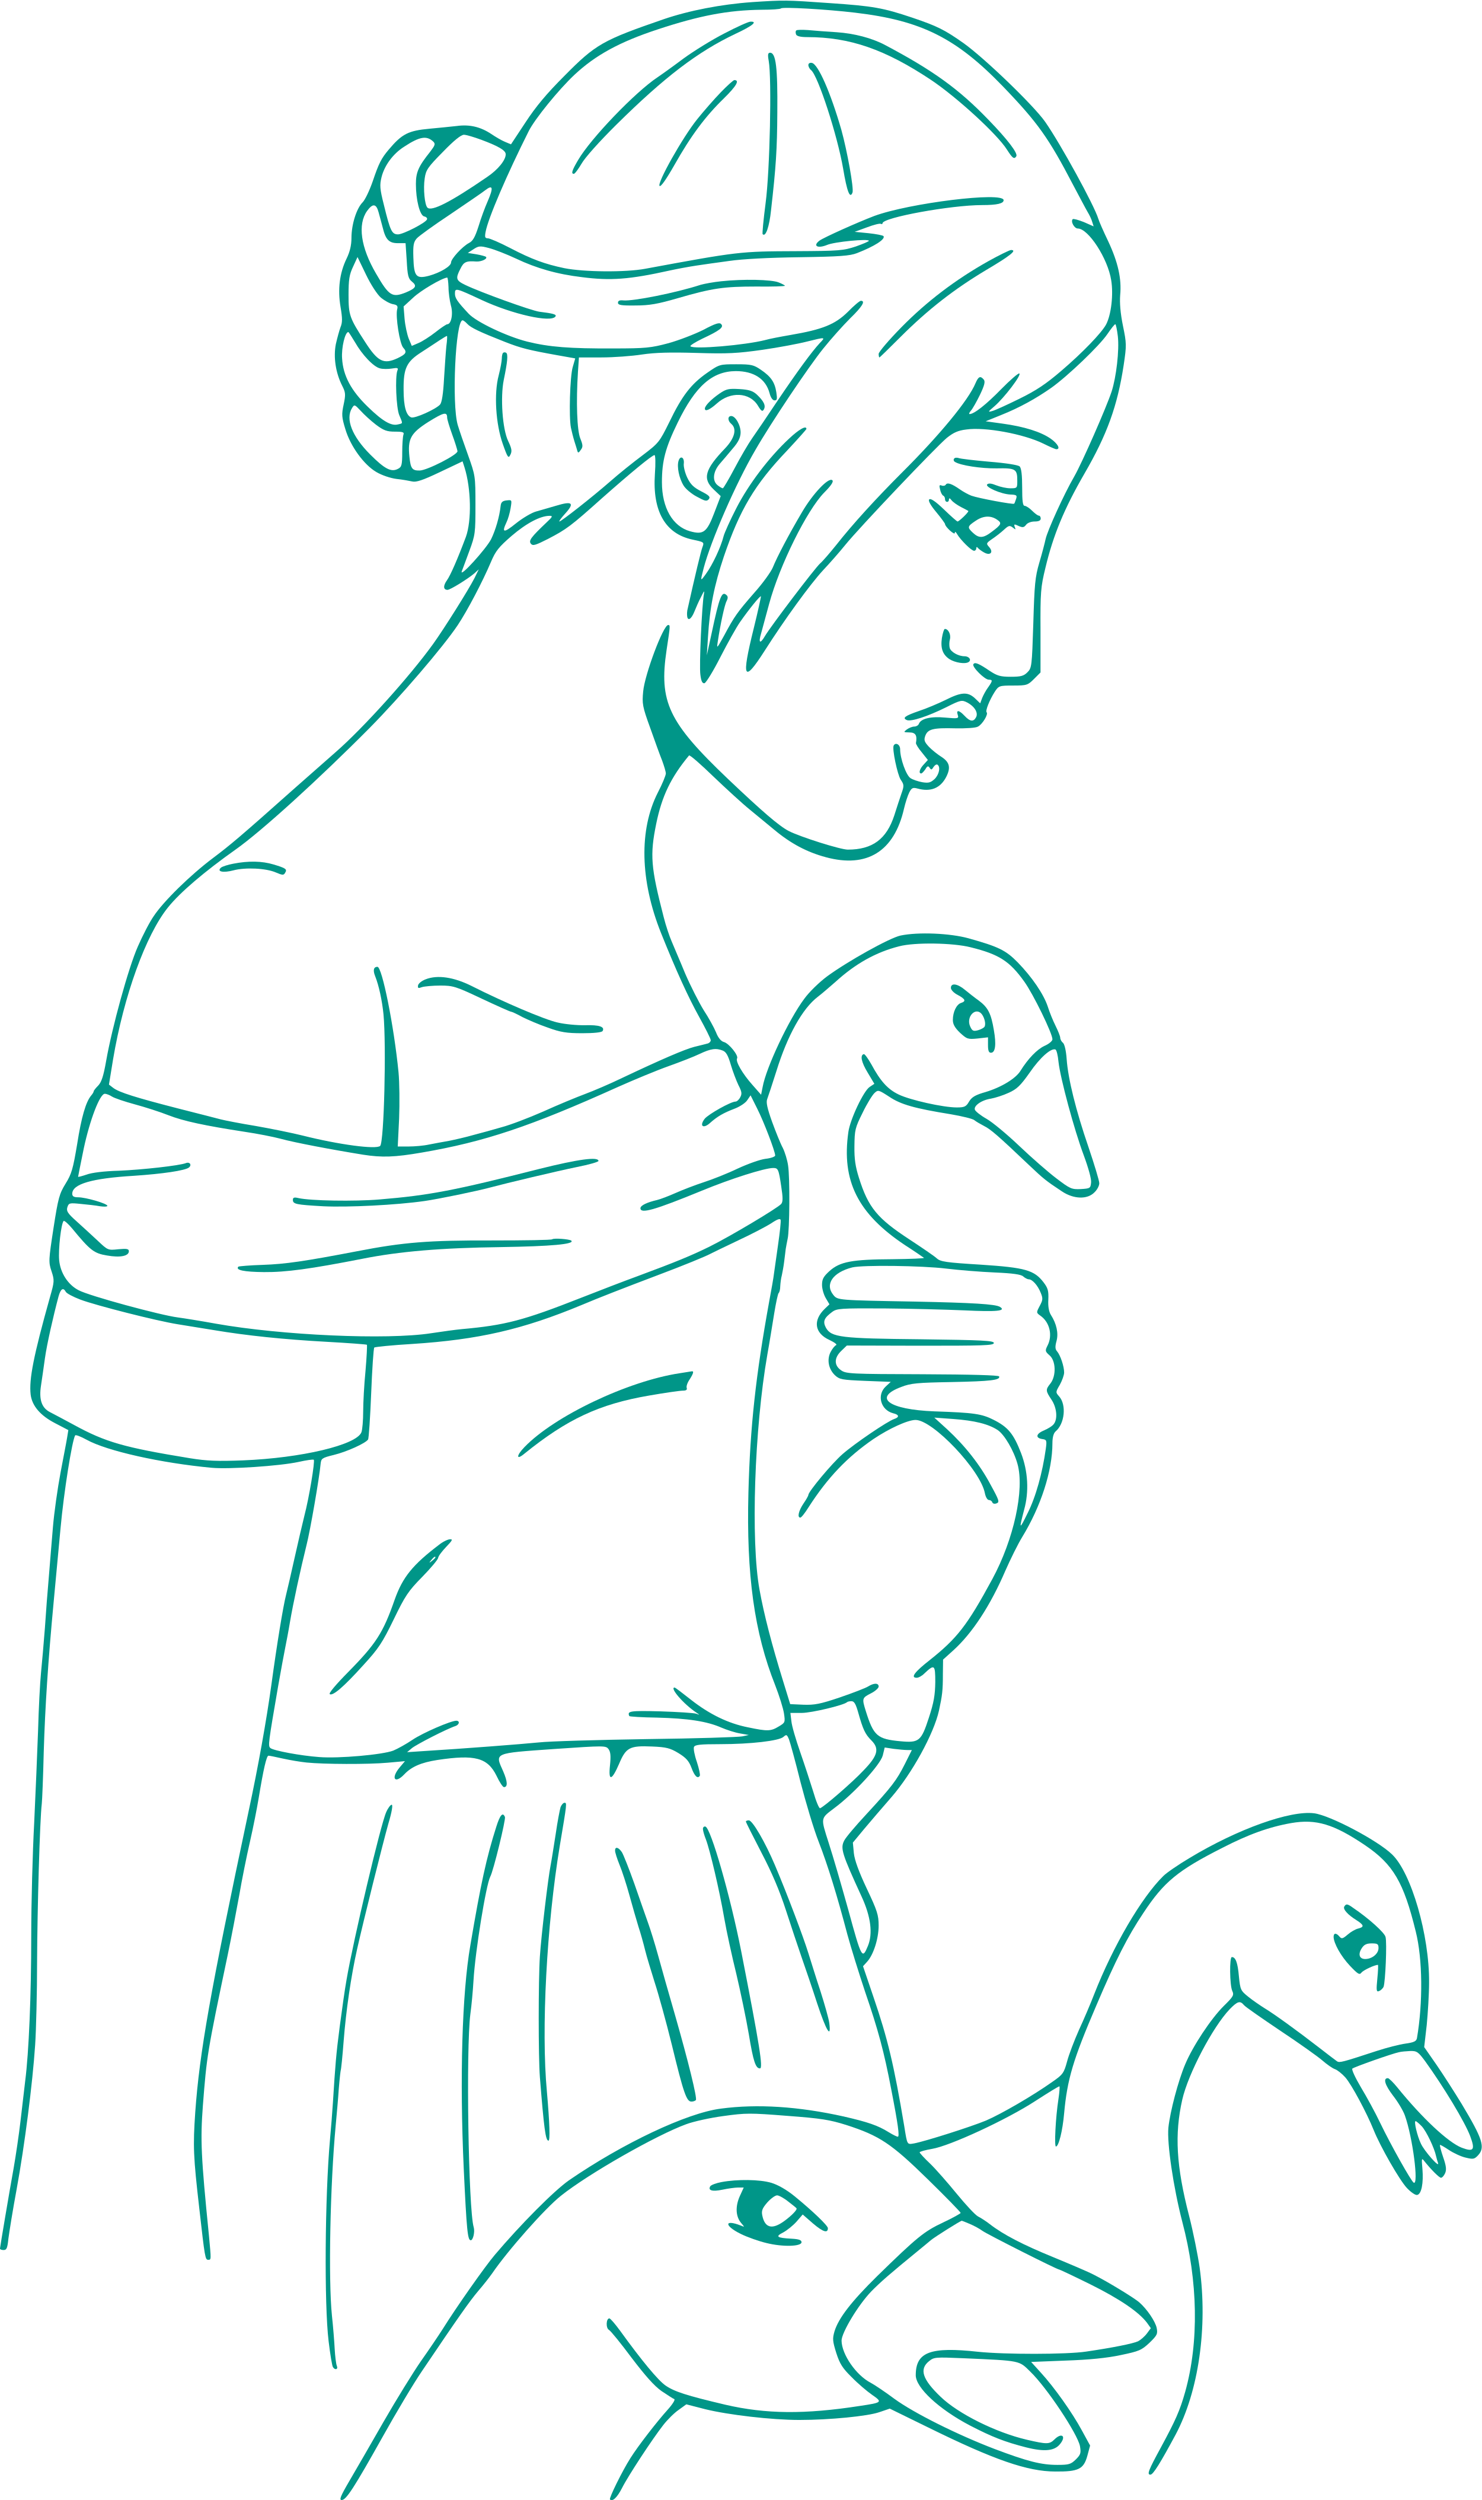 <?xml version="1.0" standalone="no"?>
<!DOCTYPE svg PUBLIC "-//W3C//DTD SVG 20010904//EN"
 "http://www.w3.org/TR/2001/REC-SVG-20010904/DTD/svg10.dtd">
<svg version="1.0" xmlns="http://www.w3.org/2000/svg"
 width="759pt" height="1280pt" viewBox="0 0 759 1280"
 preserveAspectRatio="xMidYMid meet">
<g transform="translate(0,1280) scale(0.1,-0.1)"
fill="#009688" stroke="none">
<path d="M3850 12789 c-156 -11 -321 -43 -450 -87 -313 -108 -348 -127 -510
-291 -91 -91 -146 -157 -199 -238 l-74 -112 -31 13 c-17 7 -48 25 -70 40 -54
36 -110 50 -176 41 -30 -3 -93 -10 -140 -14 -109 -10 -141 -26 -210 -108 -37
-44 -50 -69 -81 -161 -16 -46 -39 -95 -52 -108 -31 -31 -57 -113 -57 -182 0
-38 -8 -71 -25 -106 -36 -74 -46 -158 -31 -247 10 -59 10 -80 0 -104 -6 -16
-17 -56 -24 -87 -13 -67 -1 -146 32 -212 18 -35 19 -45 8 -97 -11 -51 -10 -65
9 -127 26 -87 95 -182 159 -219 27 -16 71 -31 102 -35 30 -3 67 -10 81 -13 20
-5 54 6 142 48 l116 55 10 -31 c34 -108 37 -273 7 -356 -42 -112 -79 -197 -97
-222 -20 -28 -19 -49 3 -49 14 0 104 56 137 84 l23 21 -22 -45 c-30 -59 -155
-258 -211 -336 -120 -167 -361 -434 -499 -554 -58 -51 -152 -134 -210 -185
-282 -251 -330 -291 -419 -358 -116 -87 -254 -222 -304 -298 -21 -30 -57 -100
-81 -155 -48 -108 -132 -414 -162 -584 -14 -80 -24 -110 -41 -128 -13 -13 -23
-26 -23 -29 0 -4 -6 -14 -13 -22 -27 -32 -50 -109 -72 -250 -21 -125 -28 -151
-59 -201 -32 -52 -38 -73 -62 -228 -25 -163 -26 -174 -10 -221 15 -46 15 -52
-8 -132 -84 -300 -108 -421 -99 -499 7 -58 50 -108 126 -147 l67 -35 -6 -37
c-3 -20 -19 -101 -34 -181 -15 -80 -33 -206 -39 -280 -6 -74 -16 -189 -21
-255 -6 -66 -15 -183 -20 -260 -6 -77 -15 -181 -20 -230 -5 -50 -12 -183 -15
-295 -4 -113 -13 -326 -20 -475 -8 -148 -15 -407 -15 -575 0 -307 -12 -597
-31 -745 -5 -44 -16 -136 -24 -205 -8 -69 -24 -177 -35 -240 -23 -127 -69
-401 -70 -412 0 -5 8 -8 19 -8 15 0 19 10 24 58 4 31 22 145 42 252 41 224 82
543 95 740 5 74 10 268 10 430 1 262 14 724 24 805 2 17 7 136 10 265 7 231
22 462 51 770 8 85 24 254 35 375 17 186 59 449 75 476 3 4 29 -6 58 -22 104
-58 383 -120 642 -144 89 -8 347 9 444 30 40 9 76 14 78 11 7 -7 -24 -195 -48
-286 -10 -41 -33 -138 -50 -215 -17 -77 -37 -163 -44 -191 -15 -59 -46 -247
-75 -459 -25 -181 -68 -422 -116 -645 -199 -937 -252 -1239 -274 -1544 -12
-176 -10 -226 21 -496 28 -248 30 -260 45 -260 16 0 16 -3 4 125 -41 408 -44
489 -31 664 20 257 22 271 127 771 19 91 45 228 59 305 13 77 38 201 55 275
17 74 37 176 45 225 24 146 40 216 50 216 6 0 39 -7 75 -15 36 -8 90 -17 120
-20 87 -9 317 -10 415 -1 l89 8 -27 -32 c-47 -56 -25 -87 24 -35 36 38 85 60
169 73 193 29 257 12 303 -81 15 -32 32 -58 38 -58 20 0 19 28 -4 81 -43 96
-51 92 258 114 264 18 268 18 282 -1 10 -14 12 -35 7 -83 -9 -83 9 -79 47 9
35 83 54 93 168 88 74 -3 93 -8 136 -34 39 -24 53 -40 66 -74 16 -44 32 -59
43 -42 3 5 -4 37 -15 71 -12 34 -18 68 -15 76 4 12 30 15 133 15 158 0 302 17
325 37 16 14 18 13 29 -13 6 -16 33 -114 59 -219 27 -104 68 -242 93 -305 47
-121 94 -274 147 -475 18 -66 59 -198 91 -294 67 -195 97 -307 133 -496 36
-185 44 -245 34 -245 -4 0 -25 10 -46 23 -56 35 -106 52 -232 81 -230 51 -440
65 -628 40 -174 -22 -503 -178 -778 -367 -77 -54 -248 -226 -380 -382 -51 -60
-197 -268 -267 -380 -21 -33 -71 -107 -112 -165 -40 -58 -126 -197 -191 -310
-65 -113 -143 -249 -175 -303 -45 -77 -53 -97 -39 -97 23 0 63 62 211 326 67
120 157 271 200 334 187 277 244 358 288 410 26 30 58 71 72 91 80 117 271
333 352 397 140 112 490 311 641 366 37 14 123 33 191 42 115 16 137 16 327 1
174 -13 217 -20 303 -47 170 -55 229 -94 418 -279 92 -90 167 -167 167 -171 0
-3 -41 -26 -90 -49 -98 -46 -133 -75 -338 -275 -132 -130 -197 -214 -218 -282
-11 -38 -10 -50 9 -111 18 -56 32 -78 79 -124 31 -32 78 -72 104 -90 55 -38
53 -40 -61 -57 -283 -44 -483 -42 -690 6 -199 47 -261 67 -306 98 -38 26 -122
127 -234 282 -25 34 -49 62 -54 62 -17 0 -19 -50 -2 -59 9 -5 61 -69 116 -143
70 -92 116 -144 153 -170 30 -20 59 -39 65 -41 7 -2 -8 -26 -33 -54 -56 -62
-152 -186 -191 -248 -42 -66 -111 -206 -105 -212 13 -13 37 10 62 59 30 60
154 249 211 322 21 27 56 62 78 77 l40 29 97 -25 c118 -29 340 -55 482 -55
154 0 350 19 410 40 l53 18 194 -95 c339 -167 511 -227 654 -227 119 -1 145
12 164 81 l14 52 -42 77 c-49 91 -142 222 -211 297 l-49 54 177 7 c119 4 211
13 281 28 96 20 107 25 148 63 39 38 43 45 37 76 -7 34 -50 97 -89 131 -26 23
-166 108 -232 141 -28 15 -123 55 -210 91 -154 63 -253 114 -323 168 -19 15
-47 33 -61 40 -15 8 -63 60 -109 116 -45 55 -106 125 -136 154 -30 28 -54 55
-54 58 0 4 29 12 64 18 91 15 383 150 530 246 65 42 120 76 122 74 2 -3 0 -31
-5 -64 -15 -97 -22 -244 -13 -244 14 0 34 79 42 170 16 175 46 275 164 550
101 237 161 355 242 476 105 159 175 217 404 333 134 69 239 107 353 127 127
22 218 -5 379 -114 143 -97 197 -188 259 -442 35 -140 37 -364 6 -545 -3 -16
-15 -22 -58 -28 -30 -4 -97 -21 -149 -38 -174 -57 -189 -61 -202 -53 -7 5 -51
38 -97 74 -110 85 -226 169 -276 199 -22 14 -59 39 -81 57 -40 32 -42 36 -49
106 -6 70 -17 98 -36 98 -13 0 -11 -145 2 -173 10 -22 6 -29 -44 -78 -66 -66
-158 -205 -197 -298 -36 -85 -77 -241 -86 -324 -8 -81 26 -308 71 -482 81
-305 86 -617 15 -871 -27 -96 -50 -147 -123 -282 -66 -121 -74 -142 -55 -142
14 0 51 60 129 205 118 222 165 550 123 855 -9 63 -33 183 -54 265 -66 255
-75 418 -35 595 30 132 156 372 243 463 40 41 53 45 73 21 7 -9 91 -67 186
-131 95 -63 192 -132 215 -152 24 -21 53 -41 65 -45 12 -4 36 -23 53 -42 32
-36 110 -182 145 -269 34 -85 133 -258 171 -298 20 -21 43 -37 52 -35 22 4 33
60 27 133 -5 54 -4 58 9 41 35 -44 77 -86 86 -86 6 0 15 10 21 23 8 18 6 37
-10 83 -11 32 -18 60 -16 62 1 2 22 -10 46 -26 24 -16 63 -34 86 -39 37 -9 44
-8 62 11 39 41 25 84 -83 264 -36 59 -93 148 -128 199 l-64 92 13 113 c6 62
12 160 12 218 2 241 -91 562 -190 656 -75 72 -316 199 -398 210 -123 16 -392
-80 -639 -229 -57 -34 -117 -75 -134 -92 -112 -110 -257 -358 -354 -605 -18
-47 -53 -129 -78 -183 -24 -54 -52 -127 -61 -162 -16 -59 -22 -67 -74 -103
-101 -72 -266 -167 -341 -199 -77 -32 -310 -106 -368 -117 -37 -6 -35 -11 -51
89 -53 316 -85 448 -157 659 l-54 159 20 22 c33 35 60 119 60 186 0 54 -7 76
-61 190 -41 87 -62 145 -66 181 l-5 54 58 70 c33 39 95 112 139 162 106 122
218 326 244 444 17 79 20 102 20 187 l1 74 51 46 c98 88 191 230 268 409 26
59 64 136 86 172 96 157 155 339 155 481 0 30 6 51 16 60 47 39 57 137 18 180
-18 20 -18 22 4 59 12 22 22 50 22 63 0 31 -19 88 -36 108 -10 11 -11 24 -3
53 11 40 0 89 -29 134 -10 16 -15 43 -13 78 2 45 -2 59 -24 88 -48 63 -93 76
-322 91 -179 11 -207 15 -226 33 -12 11 -75 54 -139 96 -165 108 -211 163
-259 316 -18 57 -24 96 -23 162 1 82 3 93 42 171 22 46 50 91 61 101 18 17 21
16 75 -19 59 -40 130 -60 316 -90 58 -10 112 -23 120 -30 8 -7 31 -20 50 -30
34 -17 71 -49 230 -200 75 -71 86 -80 169 -135 60 -40 130 -42 166 -5 14 13
25 34 25 47 0 13 -25 95 -55 184 -65 189 -105 351 -112 451 -3 44 -11 77 -19
84 -8 6 -14 18 -14 26 0 7 -11 35 -24 61 -13 26 -31 70 -40 99 -21 63 -80 150
-154 226 -61 62 -98 80 -252 123 -94 26 -258 33 -348 14 -56 -12 -271 -132
-376 -209 -39 -29 -92 -80 -117 -115 -78 -104 -195 -351 -213 -451 l-8 -40
-44 50 c-51 57 -88 121 -79 136 9 14 -42 78 -68 84 -14 4 -29 21 -40 50 -10
24 -38 75 -63 113 -24 39 -67 123 -95 188 -27 66 -59 139 -69 164 -11 25 -30
81 -41 125 -66 256 -71 316 -38 478 29 141 75 237 168 349 4 4 60 -45 126
-109 66 -63 149 -139 185 -168 36 -30 92 -76 125 -103 85 -71 168 -115 265
-141 211 -57 350 30 400 249 7 30 19 67 27 83 12 23 18 26 41 20 68 -19 118 1
148 59 24 47 18 75 -23 102 -21 13 -51 37 -66 53 -23 25 -26 34 -18 56 13 34
39 41 153 38 56 -1 106 2 117 9 23 12 54 64 44 73 -7 8 14 61 41 104 21 32 23
33 95 33 70 0 75 2 107 34 l33 33 0 214 c-1 197 1 223 25 321 40 168 96 303
200 483 116 200 169 346 201 556 15 101 15 110 -4 202 -13 64 -17 116 -14 156
8 84 -11 168 -61 275 -24 50 -47 102 -51 116 -20 67 -193 383 -272 496 -58 83
-309 325 -418 403 -98 69 -134 87 -264 131 -149 50 -200 59 -421 74 -226 16
-233 16 -400 5z m530 -54 c339 -40 517 -129 758 -379 177 -184 233 -263 357
-501 32 -60 65 -123 75 -140 10 -16 21 -40 24 -52 l7 -22 -50 22 c-28 11 -53
18 -57 15 -12 -12 8 -48 26 -48 54 0 154 -154 171 -265 12 -73 0 -176 -26
-226 -23 -43 -120 -144 -230 -238 -77 -66 -127 -100 -215 -143 -63 -31 -126
-60 -140 -63 -22 -6 -20 -3 13 25 49 42 142 163 127 168 -5 2 -47 -34 -93 -81
-75 -77 -138 -127 -161 -127 -5 0 -2 8 7 18 8 9 29 46 46 81 23 48 28 68 19
78 -17 20 -27 16 -42 -19 -36 -87 -185 -267 -377 -458 -132 -132 -251 -262
-336 -370 -33 -41 -70 -84 -83 -95 -26 -23 -251 -319 -282 -371 -25 -43 -35
-37 -20 13 6 21 24 89 41 151 54 199 194 480 282 570 35 35 49 56 42 63 -18
18 -100 -68 -156 -164 -68 -115 -128 -230 -149 -282 -9 -22 -51 -81 -95 -130
-87 -100 -101 -119 -155 -220 -37 -67 -38 -68 -32 -30 13 87 35 189 45 207 7
14 8 23 1 30 -25 25 -37 -4 -78 -197 l-24 -110 6 95 c9 149 32 264 81 410 82
241 158 369 324 543 54 58 99 108 99 111 0 19 -37 -1 -89 -50 -102 -95 -207
-233 -270 -356 -32 -62 -61 -127 -65 -143 -14 -56 -56 -146 -91 -194 -29 -40
-29 -39 -11 31 37 140 164 432 264 603 81 141 273 427 348 520 40 50 102 119
138 155 62 60 80 90 55 90 -6 0 -36 -25 -67 -57 -65 -64 -129 -90 -293 -118
-52 -9 -110 -20 -130 -26 -102 -26 -366 -49 -383 -32 -3 4 24 21 61 39 90 42
112 59 96 75 -9 9 -29 3 -91 -30 -44 -22 -124 -53 -178 -68 -90 -24 -116 -27
-284 -27 -222 -1 -327 7 -440 35 -103 26 -260 100 -300 143 -59 63 -70 80 -70
103 0 30 4 29 137 -33 157 -73 357 -118 378 -84 6 10 -10 15 -83 24 -42 6
-300 99 -379 137 -48 23 -51 33 -25 83 17 35 29 41 82 37 27 -1 58 14 49 24
-4 3 -26 9 -49 13 l-44 7 29 19 c26 17 34 18 79 6 28 -7 92 -32 141 -55 101
-48 208 -79 335 -94 147 -19 243 -12 450 34 41 9 102 20 135 25 33 5 110 16
170 24 68 10 205 17 360 19 206 3 258 7 294 21 90 35 146 71 136 87 -3 4 -38
11 -77 15 l-71 7 63 23 c34 13 66 21 71 18 5 -3 9 -1 9 3 0 29 350 93 510 93
77 0 110 8 110 25 0 45 -485 -15 -663 -81 -89 -34 -258 -110 -280 -126 -36
-27 -10 -42 39 -22 37 16 214 33 214 21 0 -3 -30 -16 -67 -29 -64 -21 -84 -23
-308 -24 -285 -1 -294 -2 -770 -90 -101 -19 -315 -17 -415 3 -100 21 -166 45
-279 104 -52 27 -103 49 -113 49 -14 0 -16 6 -11 33 13 70 110 295 221 516 31
62 154 213 234 288 108 101 231 168 425 232 215 71 361 99 533 101 52 0 97 3
100 7 8 8 228 -4 380 -22z m-1914 -651 c88 -33 124 -54 124 -74 0 -30 -40 -79
-95 -116 -189 -130 -285 -178 -306 -157 -14 14 -22 97 -14 149 6 44 16 58 93
136 56 58 93 88 108 88 12 0 52 -12 90 -26z m-247 -9 c12 -12 9 -19 -16 -52
-60 -75 -73 -105 -73 -165 0 -82 20 -160 42 -166 11 -2 17 -9 15 -15 -5 -17
-120 -76 -148 -77 -32 0 -40 16 -73 151 -21 83 -22 101 -12 142 15 60 59 120
116 156 79 52 115 58 149 26z m278 -307 c-13 -29 -34 -86 -46 -126 -18 -56
-29 -76 -49 -86 -34 -18 -92 -81 -92 -100 0 -19 -55 -52 -113 -68 -66 -17 -77
-4 -80 94 -2 63 1 79 18 98 11 12 87 67 170 122 82 56 164 111 180 124 40 31
43 13 12 -58z m-558 -55 c6 -21 15 -56 21 -78 15 -62 32 -80 78 -80 l39 0 6
-89 c4 -77 8 -93 27 -108 27 -22 20 -34 -33 -56 -69 -27 -85 -17 -151 97 -79
135 -95 252 -46 321 29 40 47 38 59 -7z m12 -437 c18 -15 45 -30 60 -33 23 -4
28 -9 23 -27 -9 -37 13 -176 31 -196 21 -23 15 -33 -29 -54 -71 -33 -101 -18
-166 83 -80 123 -85 137 -85 241 0 78 4 104 23 144 l23 50 44 -91 c25 -52 58
-102 76 -117z m346 54 c0 -28 6 -69 12 -93 13 -43 2 -97 -18 -97 -5 0 -32 -18
-61 -41 -28 -22 -67 -47 -86 -55 l-35 -15 -16 38 c-8 21 -18 66 -21 101 l-5
63 49 45 c39 37 145 99 174 103 3 1 6 -22 7 -49z m96 -188 c18 -20 65 -42 192
-92 84 -33 121 -42 271 -69 l90 -16 -13 -45 c-14 -49 -20 -255 -9 -310 4 -19
12 -51 18 -70 6 -19 13 -41 15 -49 3 -11 7 -10 17 5 12 16 12 24 -2 59 -17 41
-22 187 -12 342 l5 73 115 0 c63 0 157 7 208 15 68 10 145 12 280 8 160 -5
209 -2 337 16 83 12 184 31 227 42 97 24 97 24 66 -8 -40 -43 -115 -145 -218
-298 -51 -77 -109 -162 -128 -189 -19 -27 -59 -95 -89 -152 -30 -57 -58 -104
-61 -104 -4 0 -16 7 -26 15 -29 22 -25 69 10 110 16 18 46 54 67 79 28 32 39
55 40 80 1 38 -26 86 -48 86 -19 0 -19 -24 0 -40 30 -25 18 -73 -31 -125 -105
-109 -117 -156 -59 -211 l36 -34 -33 -86 c-38 -100 -56 -113 -124 -94 -89 25
-144 120 -144 251 0 110 18 177 81 306 91 187 177 262 297 263 92 0 153 -39
173 -112 6 -24 16 -38 26 -38 13 0 14 7 9 41 -8 52 -27 80 -78 115 -38 26 -49
29 -127 29 -86 0 -86 0 -151 -45 -81 -57 -127 -116 -192 -251 -51 -103 -54
-107 -137 -170 -47 -35 -122 -95 -166 -134 -94 -82 -251 -205 -260 -205 -4 0
9 18 30 41 49 54 36 65 -46 40 -35 -10 -82 -24 -104 -30 -22 -6 -68 -33 -103
-61 -62 -50 -74 -49 -48 6 8 16 17 48 21 72 7 43 7 43 -20 40 -21 -2 -29 -9
-31 -28 -6 -56 -26 -124 -49 -171 -26 -50 -163 -201 -150 -164 4 11 22 58 39
105 30 81 31 92 31 235 0 149 -1 151 -38 255 -21 58 -45 128 -53 155 -31 109
-11 535 25 535 4 0 15 -8 24 -18z m3332 -64 c8 -71 -8 -209 -32 -283 -27 -82
-151 -364 -191 -434 -53 -91 -138 -279 -147 -321 -4 -19 -18 -73 -32 -120 -22
-75 -25 -111 -31 -312 -7 -219 -8 -228 -30 -250 -19 -19 -33 -23 -86 -23 -53
0 -69 5 -107 30 -56 38 -77 47 -84 34 -8 -13 58 -79 79 -79 21 0 20 -6 -4 -40
-11 -15 -24 -39 -30 -54 l-10 -27 -27 26 c-37 34 -70 32 -151 -9 -37 -18 -98
-44 -135 -56 -72 -25 -88 -36 -62 -47 23 -8 106 19 201 66 73 37 80 38 106 25
39 -20 59 -53 47 -76 -13 -25 -31 -23 -59 7 -28 30 -44 32 -35 5 6 -19 3 -20
-64 -14 -74 7 -125 -5 -135 -32 -3 -8 -14 -14 -24 -14 -10 0 -27 -7 -38 -15
-18 -14 -17 -14 14 -15 31 0 40 -15 33 -54 -1 -5 12 -27 30 -48 l31 -39 -21
-23 c-21 -22 -28 -46 -13 -46 4 0 13 10 21 21 10 18 15 19 22 8 8 -12 11 -11
20 4 6 9 14 15 20 12 17 -11 9 -51 -15 -74 -20 -18 -30 -21 -62 -16 -22 4 -49
13 -61 21 -22 14 -53 100 -53 148 0 24 -23 37 -33 19 -9 -16 19 -149 36 -175
17 -25 18 -31 4 -70 -8 -24 -25 -74 -37 -113 -40 -122 -112 -175 -238 -175
-38 0 -243 65 -302 95 -50 26 -135 99 -314 269 -303 289 -352 392 -312 659 19
125 19 127 8 127 -25 0 -120 -253 -128 -340 -6 -63 -4 -77 36 -187 23 -65 50
-140 61 -167 10 -27 19 -57 19 -66 0 -10 -18 -54 -41 -98 -97 -191 -91 -450
16 -718 79 -197 140 -330 196 -431 32 -58 59 -111 59 -119 0 -7 -8 -15 -17
-17 -10 -3 -40 -10 -68 -17 -49 -13 -164 -62 -375 -162 -58 -28 -140 -63 -183
-79 -43 -16 -140 -56 -215 -90 -75 -33 -170 -69 -212 -80 -41 -12 -106 -30
-145 -40 -38 -11 -95 -24 -125 -30 -30 -5 -77 -14 -103 -19 -27 -6 -74 -10
-104 -10 l-56 0 7 143 c3 78 2 185 -3 237 -23 235 -84 540 -108 540 -19 0 -24
-17 -12 -47 20 -50 36 -127 43 -196 15 -160 3 -654 -17 -674 -20 -19 -210 6
-397 53 -52 13 -160 35 -240 49 -80 13 -161 29 -180 34 -19 5 -116 30 -215 55
-218 56 -305 83 -335 106 l-22 17 21 129 c55 326 168 638 282 779 63 78 187
183 345 295 131 92 428 362 688 624 156 158 375 413 450 525 50 75 128 224
170 323 24 57 40 77 107 135 75 64 146 102 194 102 17 0 15 -5 -15 -33 -80
-76 -94 -94 -81 -110 10 -12 23 -8 88 25 94 49 115 64 278 210 146 129 255
219 267 219 5 0 6 -44 2 -97 -13 -192 54 -307 194 -336 57 -12 59 -13 50 -37
-8 -20 -38 -146 -78 -325 -1 -5 -2 -18 -1 -27 2 -30 21 -20 37 20 8 20 23 55
35 77 15 31 18 34 14 13 -10 -54 -25 -368 -18 -413 4 -33 10 -45 21 -43 8 2
45 62 81 133 37 72 82 153 101 180 46 66 103 136 107 132 1 -2 -15 -76 -37
-165 -64 -258 -52 -283 56 -114 104 163 232 339 299 412 34 36 85 94 114 130
72 89 466 503 520 548 34 27 57 38 100 43 96 14 294 -23 394 -72 32 -16 62
-29 67 -29 23 0 7 29 -29 54 -50 35 -136 62 -246 77 l-87 12 79 32 c95 38 178
84 258 140 85 61 245 214 286 274 19 28 37 51 41 51 3 0 9 -28 13 -62z m-3907
-30 c37 -65 95 -126 128 -134 14 -4 41 -4 60 -1 31 5 35 4 29 -11 -12 -32 -6
-191 10 -228 19 -45 19 -41 -7 -47 -34 -9 -78 16 -154 90 -86 83 -127 160
-132 248 -4 54 15 135 32 135 2 0 17 -24 34 -52z m468 -20 c-3 -29 -8 -105
-12 -168 -4 -76 -11 -120 -20 -131 -21 -24 -130 -73 -148 -66 -26 10 -39 56
-39 142 -1 109 15 143 90 191 32 21 74 48 93 61 19 12 36 23 39 23 2 0 1 -24
-3 -52z m-361 -402 c40 -30 56 -36 98 -36 41 0 48 -3 43 -16 -3 -9 -6 -49 -6
-89 0 -65 -3 -76 -21 -85 -35 -19 -68 -2 -143 73 -93 93 -128 182 -93 238 12
19 13 19 44 -14 17 -19 52 -51 78 -71z m365 36 c0 -9 12 -48 26 -87 14 -38 26
-77 27 -85 2 -18 -155 -98 -193 -99 -39 -1 -47 10 -53 69 -10 93 6 122 97 180
79 49 96 53 96 22z m2681 -2712 c146 -36 200 -71 275 -176 46 -64 144 -265
144 -295 0 -9 -18 -24 -41 -34 -38 -18 -83 -64 -123 -128 -24 -39 -98 -84
-178 -108 -53 -15 -71 -26 -85 -49 -15 -26 -23 -30 -63 -30 -70 0 -239 38
-297 66 -57 27 -94 69 -140 154 -17 30 -34 54 -39 53 -20 -5 -13 -41 20 -95
l34 -57 -24 -16 c-31 -20 -100 -166 -109 -230 -36 -251 48 -419 290 -580 50
-32 93 -62 97 -65 4 -3 -68 -6 -161 -7 -209 -1 -269 -13 -322 -60 -32 -29 -39
-42 -39 -72 0 -20 9 -50 19 -67 l19 -32 -23 -22 c-63 -60 -54 -126 24 -161 25
-12 40 -23 33 -26 -7 -3 -19 -18 -28 -35 -20 -39 -11 -87 22 -119 24 -22 35
-24 156 -29 l130 -5 -26 -24 c-47 -44 -25 -121 39 -137 30 -7 32 -20 5 -29
-34 -11 -202 -125 -265 -180 -54 -47 -175 -192 -175 -209 0 -4 -11 -24 -25
-44 -25 -37 -33 -72 -16 -72 5 0 24 24 42 53 97 151 198 257 332 349 80 54
176 98 216 98 89 0 333 -258 355 -375 4 -20 13 -35 21 -35 7 0 15 -5 17 -12 3
-7 12 -9 22 -5 16 6 13 16 -30 94 -55 104 -132 201 -223 285 l-66 60 95 -7
c112 -8 183 -26 230 -57 35 -24 82 -105 101 -173 37 -132 -19 -387 -129 -590
-129 -238 -180 -303 -321 -415 -78 -61 -99 -90 -66 -90 9 0 26 9 38 21 53 50
57 47 57 -43 -1 -66 -7 -104 -33 -183 -39 -120 -50 -129 -146 -120 -118 11
-137 27 -177 155 -20 64 -19 67 26 90 22 11 40 27 40 35 0 19 -24 19 -53 1
-12 -8 -77 -33 -144 -56 -103 -35 -132 -40 -189 -38 l-67 3 -37 120 c-57 184
-97 338 -120 465 -46 251 -26 828 40 1205 11 61 26 155 35 210 9 55 19 102 23
105 4 3 8 19 8 35 1 17 4 41 8 55 3 14 9 45 12 70 3 25 7 54 8 65 2 11 6 35
10 53 10 43 12 315 2 376 -4 27 -16 67 -27 89 -12 22 -36 82 -55 134 -25 70
-31 99 -25 115 5 13 26 77 47 143 57 184 134 322 213 382 20 15 60 50 90 76
102 93 207 152 326 182 79 21 276 18 366 -5z m-1269 -529 c17 -7 27 -25 41
-73 10 -34 28 -81 39 -104 17 -33 19 -44 9 -62 -6 -12 -17 -22 -24 -22 -24 0
-138 -64 -158 -88 -29 -38 -7 -53 28 -21 37 33 68 51 126 73 26 10 55 29 64
43 l17 25 34 -68 c34 -67 92 -219 92 -240 0 -6 -22 -14 -49 -17 -27 -3 -91
-26 -143 -50 -52 -25 -130 -56 -174 -70 -43 -14 -108 -39 -144 -55 -36 -16
-78 -32 -95 -36 -52 -12 -85 -28 -85 -42 0 -30 71 -10 315 90 148 61 321 116
365 116 25 0 28 -6 41 -94 9 -58 9 -79 0 -90 -18 -21 -261 -166 -366 -218 -95
-47 -176 -80 -370 -152 -66 -24 -196 -74 -290 -111 -295 -116 -387 -140 -610
-160 -33 -3 -104 -13 -157 -21 -225 -35 -766 -11 -1103 49 -77 14 -165 28
-195 32 -87 11 -453 110 -507 139 -55 28 -94 89 -100 154 -5 56 10 188 23 201
3 3 23 -14 43 -38 93 -113 112 -128 179 -139 68 -12 112 -3 112 22 0 12 -11
14 -54 10 -54 -6 -54 -5 -107 45 -30 28 -78 72 -108 99 -45 40 -52 52 -46 71
7 22 11 23 69 17 33 -3 78 -8 99 -12 20 -3 37 -2 37 2 0 12 -111 44 -150 44
-22 0 -30 5 -30 18 0 50 100 79 315 92 150 10 262 27 282 42 17 13 5 31 -15
23 -33 -13 -224 -34 -342 -39 -77 -2 -141 -10 -167 -20 -24 -8 -43 -13 -43
-11 0 2 13 67 29 145 31 145 82 280 108 280 7 0 24 -6 36 -14 12 -8 65 -26
117 -40 52 -14 130 -39 173 -56 77 -30 184 -53 392 -85 61 -9 144 -25 185 -36
69 -19 259 -55 420 -81 96 -15 161 -13 300 11 321 55 555 133 1005 336 83 37
199 85 258 106 59 21 131 49 160 63 57 27 84 31 119 17z m1719 -57 c9 -84 81
-350 129 -478 24 -65 40 -122 38 -140 -3 -30 -5 -31 -53 -34 -47 -2 -54 1
-125 55 -41 31 -127 106 -190 166 -63 60 -139 123 -168 139 -30 17 -56 38 -59
46 -8 20 34 50 82 57 22 4 63 17 91 30 42 19 60 36 108 104 53 77 108 125 131
118 6 -2 13 -30 16 -63z m-1436 -936 c-9 -62 -18 -129 -21 -148 -2 -19 -13
-82 -24 -140 -70 -386 -98 -643 -107 -981 -11 -423 30 -718 137 -987 21 -54
41 -118 45 -144 7 -46 6 -48 -26 -67 -41 -25 -57 -26 -157 -5 -103 20 -200 68
-294 142 -43 34 -80 62 -83 62 -27 0 46 -85 111 -128 19 -13 19 -13 -1 -6 -11
4 -93 9 -182 12 -156 4 -172 2 -160 -24 1 -3 65 -7 142 -8 159 -4 256 -19 329
-51 28 -12 71 -26 96 -30 l45 -8 -33 -7 c-18 -4 -238 -11 -490 -14 -251 -4
-500 -11 -552 -17 -90 -9 -389 -32 -585 -44 l-90 -6 25 21 c22 18 177 98 223
113 20 7 23 27 4 27 -28 0 -172 -62 -225 -98 -31 -21 -76 -46 -98 -55 -55 -21
-279 -41 -379 -33 -97 7 -234 33 -250 46 -13 11 -11 24 40 320 14 80 30 165
35 190 5 25 17 86 25 135 16 95 54 270 85 395 18 69 66 346 72 415 3 28 7 31
68 46 66 16 163 60 175 79 4 6 11 113 16 237 5 125 12 230 16 234 5 3 91 12
193 18 341 22 567 74 870 200 80 34 211 85 388 152 128 48 250 98 271 110 9 5
72 35 141 68 69 32 145 72 170 88 31 21 46 26 48 17 2 -7 -4 -64 -13 -126z
m860 -123 c66 -8 178 -17 250 -20 93 -4 134 -10 145 -20 9 -8 22 -15 29 -15
18 0 46 -31 61 -69 12 -29 11 -37 -5 -67 -18 -34 -18 -35 3 -50 48 -33 64
-101 37 -153 -13 -26 -13 -30 10 -50 33 -28 35 -105 5 -144 -26 -32 -25 -38 5
-83 27 -40 33 -98 12 -125 -7 -10 -30 -24 -51 -33 -41 -17 -44 -39 -7 -44 21
-3 23 -7 17 -50 -17 -122 -51 -246 -93 -329 -43 -88 -45 -86 -18 17 26 93 20
198 -16 291 -38 98 -66 132 -139 169 -63 32 -102 37 -305 44 -234 9 -317 70
-169 125 48 19 83 22 257 25 202 4 251 10 244 29 -2 6 -142 10 -392 11 -363 1
-392 2 -417 20 -37 25 -37 64 1 100 l28 27 377 -1 c322 0 376 1 376 14 0 12
-56 15 -372 19 -413 4 -460 10 -488 59 -17 32 -10 50 32 81 24 18 43 19 265
18 131 -1 317 -6 413 -10 166 -8 215 -3 181 18 -23 14 -139 21 -436 27 -397 7
-395 7 -417 34 -45 55 -2 116 97 141 54 13 358 9 480 -6z m-4508 -119 c4 -8
38 -26 75 -40 80 -30 391 -109 498 -126 41 -7 125 -20 185 -30 167 -28 359
-48 579 -60 110 -6 202 -13 205 -15 2 -3 -1 -63 -7 -133 -7 -70 -12 -164 -12
-209 0 -45 -4 -93 -9 -106 -25 -65 -307 -132 -607 -144 -130 -5 -184 -3 -271
11 -337 55 -432 82 -593 170 -52 28 -108 58 -124 66 -43 22 -57 65 -46 136 5
33 14 95 20 139 10 72 43 217 70 318 11 39 24 47 37 23z m4058 -2153 c25 -89
36 -112 68 -144 42 -42 33 -78 -41 -154 -55 -59 -203 -187 -222 -193 -5 -2
-21 36 -35 85 -15 48 -45 140 -67 203 -22 63 -43 134 -45 158 l-5 42 58 0 c51
0 217 40 232 55 3 3 13 5 23 5 14 0 22 -15 34 -57z m252 -193 l23 0 -36 -72
c-42 -83 -65 -114 -199 -259 -53 -57 -103 -116 -111 -132 -21 -40 -13 -66 89
-288 47 -102 58 -189 32 -252 -29 -70 -32 -66 -100 183 -40 143 -76 267 -101
345 -42 132 -43 123 32 180 100 75 232 219 245 267 l10 41 46 -7 c25 -3 56 -6
70 -6z m2651 -1592 c94 -130 205 -313 232 -386 26 -70 17 -81 -44 -58 -69 27
-202 151 -330 309 -21 26 -43 47 -48 47 -26 0 -15 -35 26 -89 26 -33 53 -79
61 -102 40 -111 72 -361 45 -344 -13 8 -116 191 -171 305 -25 53 -70 135 -99
183 -29 49 -49 92 -44 96 9 8 204 77 239 84 11 3 37 5 57 6 34 1 41 -4 76 -51z
m-16 -335 c23 -25 64 -110 73 -153 2 -8 6 -24 10 -35 9 -28 -71 62 -88 100
-18 37 -37 115 -27 115 3 0 18 -12 32 -27z m-2316 -499 c22 -9 51 -25 66 -36
27 -19 382 -198 393 -198 3 0 75 -34 160 -76 151 -75 247 -141 289 -196 l20
-28 -20 -27 c-12 -16 -32 -33 -45 -40 -26 -12 -130 -33 -267 -53 -99 -15 -417
-15 -552 -1 -246 27 -320 -1 -320 -120 0 -64 119 -174 277 -257 114 -59 178
-84 287 -112 95 -24 148 -19 176 18 32 40 7 59 -30 22 -25 -25 -39 -25 -142
-1 -158 37 -351 133 -441 220 -93 89 -110 141 -59 182 26 21 32 21 177 15 296
-13 283 -11 342 -69 85 -82 242 -319 254 -381 6 -35 4 -43 -21 -68 -26 -25
-35 -28 -95 -28 -83 0 -153 18 -320 81 -189 72 -414 184 -514 257 -47 35 -102
72 -121 82 -76 39 -149 146 -150 216 0 41 86 184 153 253 47 48 98 92 235 204
26 21 57 47 69 57 17 15 152 100 159 100 1 0 19 -7 40 -16z"/>
<path d="M3710 12629 c-63 -32 -158 -91 -210 -129 -52 -39 -112 -82 -133 -96
-114 -76 -341 -312 -406 -423 -32 -54 -37 -71 -22 -71 5 0 23 24 40 53 17 30
91 113 178 199 247 244 416 373 610 465 88 41 115 64 76 62 -10 0 -70 -27
-133 -60z"/>
<path d="M4078 12644 c-4 -3 -4 -12 -1 -20 3 -9 22 -14 57 -14 219 0 399 -63
634 -219 133 -89 340 -279 389 -357 29 -45 37 -51 48 -34 9 15 -44 85 -142
186 -153 159 -285 254 -533 385 -65 34 -155 58 -245 64 -50 3 -115 8 -146 11
-30 2 -58 2 -61 -2z"/>
<path d="M3937 12488 c16 -89 6 -564 -16 -728 -11 -85 -18 -157 -15 -159 15
-16 34 36 43 124 25 220 31 308 32 500 2 229 -7 305 -37 305 -11 0 -13 -9 -7
-42z"/>
<path d="M4140 12467 c0 -8 6 -20 14 -26 36 -30 135 -335 164 -504 20 -119 35
-157 48 -123 8 20 -28 217 -57 321 -55 191 -119 337 -151 343 -11 2 -18 -3
-18 -11z"/>
<path d="M3692 12328 c-34 -35 -88 -97 -121 -138 -75 -93 -207 -328 -193 -342
6 -6 32 30 77 109 83 147 157 247 253 340 64 63 81 93 53 93 -5 0 -36 -28 -69
-62z"/>
<path d="M5062 11463 c-169 -95 -315 -206 -444 -337 -65 -66 -118 -128 -118
-138 0 -10 2 -18 4 -18 2 0 50 47 107 104 140 140 275 245 437 342 127 75 163
104 130 104 -7 0 -60 -26 -116 -57z"/>
<path d="M3694 11360 c-40 -4 -87 -13 -105 -18 -126 -41 -347 -85 -397 -80
-19 2 -27 -2 -27 -12 0 -12 16 -15 90 -14 72 0 115 8 215 37 179 52 237 60
403 60 81 -1 147 1 147 4 0 2 -14 10 -32 17 -35 15 -183 18 -294 6z"/>
<path d="M2576 10993 c-3 -3 -6 -16 -6 -29 0 -12 -7 -51 -16 -86 -25 -94 -15
-249 21 -351 25 -71 29 -76 39 -55 9 18 7 31 -11 69 -30 61 -41 225 -23 314
19 92 23 132 12 139 -5 3 -12 3 -16 -1z"/>
<path d="M3685 10785 c-42 -29 -75 -62 -75 -77 0 -17 24 -7 61 26 69 63 168
58 210 -10 18 -30 24 -33 31 -20 11 19 0 42 -36 76 -21 19 -40 25 -89 28 -55
3 -67 1 -102 -23z"/>
<path d="M3475 10440 c-9 -30 3 -89 26 -126 10 -17 41 -43 68 -57 42 -23 50
-25 61 -13 9 12 3 19 -38 40 -39 20 -55 35 -72 70 -12 25 -20 58 -18 72 4 33
-18 44 -27 14z"/>
<path d="M4886 10451 c-4 -5 -1 -13 5 -16 28 -18 133 -34 213 -33 98 2 106 -3
106 -64 0 -37 -1 -38 -35 -38 -20 0 -52 7 -72 15 -24 10 -40 12 -47 5 -13 -13
71 -50 119 -52 31 -1 35 -4 29 -22 -4 -12 -8 -23 -10 -25 -5 -5 -183 28 -219
41 -16 6 -43 21 -60 33 -40 28 -63 36 -71 24 -3 -6 -13 -8 -21 -5 -12 5 -14 1
-8 -21 3 -16 11 -29 16 -31 5 -2 9 -10 9 -18 0 -17 20 -19 20 -1 1 8 5 7 13
-4 7 -9 28 -24 47 -34 19 -10 37 -19 39 -21 5 -4 -47 -54 -55 -54 -3 0 -35 28
-70 62 -44 42 -68 58 -75 51 -6 -6 5 -28 36 -65 25 -30 45 -58 45 -61 0 -14
50 -59 50 -46 0 9 5 7 12 -6 18 -30 73 -85 87 -85 6 0 11 6 11 13 0 7 3 8 8 2
4 -5 18 -16 31 -23 32 -19 51 0 27 27 -16 18 -16 20 16 42 18 12 45 33 60 47
24 22 29 23 45 11 15 -12 16 -12 10 3 -5 15 -3 16 20 5 21 -9 27 -8 38 6 7 10
26 17 44 17 21 0 31 5 31 15 0 8 -4 15 -10 15 -5 0 -20 11 -34 25 -14 14 -31
25 -38 25 -10 0 -13 24 -13 95 0 62 -4 98 -13 107 -7 7 -68 17 -155 24 -78 7
-149 15 -158 19 -10 3 -20 2 -23 -4z m221 -312 c25 -17 22 -25 -28 -62 -43
-33 -65 -34 -96 -5 -30 28 -29 33 13 61 39 27 78 29 111 6z"/>
<path d="M4824 9534 c-8 -53 4 -86 39 -109 29 -18 79 -26 97 -15 17 10 4 30
-20 30 -31 0 -69 21 -76 42 -3 11 -3 31 1 45 6 24 -8 53 -26 53 -4 0 -11 -21
-15 -46z"/>
<path d="M1195 8378 c-27 -5 -55 -14 -63 -20 -24 -21 11 -28 64 -14 61 16 167
11 217 -11 33 -14 40 -15 47 -2 12 19 4 24 -59 43 -60 18 -129 19 -206 4z"/>
<path d="M2180 7786 c-19 -7 -37 -21 -39 -31 -2 -15 1 -16 20 -9 13 4 56 8 94
8 65 0 79 -4 212 -67 79 -37 146 -67 151 -67 4 0 30 -12 57 -27 28 -14 86 -39
130 -54 66 -24 96 -29 177 -29 59 0 99 4 104 11 13 22 -16 32 -89 30 -40 -1
-105 5 -142 14 -67 15 -278 105 -440 187 -90 45 -174 58 -235 34z"/>
<path d="M4870 7742 c0 -10 15 -26 35 -36 39 -21 44 -32 17 -41 -23 -7 -42
-46 -42 -87 0 -22 10 -40 37 -66 35 -32 40 -34 90 -29 l53 6 0 -40 c0 -28 4
-39 15 -39 23 0 28 43 15 116 -14 85 -30 116 -77 151 -21 15 -53 40 -71 55
-38 32 -72 37 -72 10z m158 -134 c15 -20 22 -52 14 -65 -4 -6 -19 -14 -34 -18
-23 -6 -29 -3 -39 19 -23 49 27 103 59 64z"/>
<path d="M2765 6816 c-437 -111 -566 -136 -820 -157 -131 -11 -355 -7 -417 7
-21 5 -28 3 -28 -9 0 -22 15 -25 156 -33 126 -6 372 6 519 27 70 10 269 51
335 69 78 21 342 84 445 105 61 12 110 26 110 31 0 23 -103 9 -300 -40z"/>
<path d="M2828 6455 c-3 -4 -142 -6 -307 -6 -326 1 -454 -9 -691 -55 -272 -52
-368 -66 -484 -70 -66 -2 -122 -7 -125 -9 -17 -18 29 -27 131 -28 113 -1 237
16 503 68 190 38 405 56 711 60 257 4 378 15 360 33 -9 8 -90 14 -98 7z"/>
<path d="M3480 5769 c-264 -40 -641 -219 -794 -378 -42 -43 -43 -69 -2 -35
220 178 384 255 641 299 80 14 158 25 172 25 17 0 23 4 20 14 -3 7 3 26 14 42
20 31 24 45 12 43 -5 -1 -33 -5 -63 -10z"/>
<path d="M2250 4892 c-137 -104 -188 -167 -229 -283 -59 -169 -95 -225 -238
-370 -64 -65 -101 -109 -94 -113 16 -10 72 38 173 150 77 84 96 113 154 232
59 122 75 146 146 218 44 45 81 89 82 98 1 9 20 34 41 56 32 33 35 40 20 39
-11 0 -36 -12 -55 -27z m-20 -66 c0 -2 -8 -10 -17 -17 -16 -13 -17 -12 -4 4
13 16 21 21 21 13z"/>
<path d="M2871 3548 c-4 -13 -16 -75 -25 -138 -10 -63 -21 -135 -26 -160 -13
-65 -48 -359 -55 -467 -8 -120 -8 -516 0 -618 21 -262 29 -325 44 -325 9 0 6
90 -8 250 -30 320 -1 855 66 1260 37 220 37 220 24 220 -6 0 -15 -10 -20 -22z"/>
<path d="M1978 3522 c-28 -61 -168 -653 -203 -857 -9 -49 -24 -157 -35 -240
-19 -145 -23 -200 -35 -390 -3 -49 -10 -135 -15 -190 -26 -290 -30 -844 -7
-1032 8 -67 18 -127 22 -132 11 -18 28 -12 20 6 -4 10 -9 50 -11 88 -2 39 -8
114 -14 169 -19 186 -9 670 19 971 5 55 13 141 16 190 4 50 9 92 10 95 2 3 9
71 15 150 12 155 38 334 69 471 32 143 131 539 160 642 18 60 24 97 17 97 -6
0 -19 -17 -28 -38z"/>
<path d="M2542 3448 c-51 -160 -79 -289 -133 -607 -43 -247 -55 -681 -34
-1144 15 -318 20 -367 36 -367 12 0 22 44 15 67 -27 90 -40 913 -17 1092 6 42
13 119 16 171 9 151 64 489 86 532 16 29 80 292 75 305 -11 27 -25 11 -44 -49z"/>
<path d="M3820 3474 c0 -4 36 -75 79 -158 54 -103 94 -197 126 -296 26 -80 62
-188 80 -240 18 -52 55 -159 80 -237 47 -142 73 -185 62 -100 -3 23 -24 96
-45 162 -22 66 -49 154 -62 195 -25 81 -107 299 -171 450 -50 118 -115 230
-134 230 -8 0 -15 -3 -15 -6z"/>
<path d="M3600 3436 c0 -9 7 -33 15 -53 21 -55 69 -258 94 -403 12 -69 40
-197 62 -286 21 -89 50 -227 64 -309 23 -140 35 -175 57 -175 17 0 -1 115 -96
600 -56 284 -155 629 -183 638 -7 2 -13 -3 -13 -12z"/>
<path d="M3150 3325 c0 -9 10 -41 23 -73 13 -31 36 -102 51 -157 15 -55 36
-127 46 -160 11 -33 26 -87 34 -120 8 -33 31 -107 49 -165 19 -58 59 -202 88
-320 60 -247 75 -290 100 -290 10 0 20 4 23 8 7 11 -39 198 -106 432 -33 113
-72 252 -88 310 -16 58 -39 132 -51 165 -12 33 -43 123 -70 200 -27 76 -56
149 -64 162 -18 26 -35 30 -35 8z"/>
<path d="M6885 3039 c-9 -13 18 -43 62 -70 39 -25 41 -35 9 -43 -14 -3 -38
-17 -54 -31 -26 -22 -31 -23 -42 -10 -17 20 -30 19 -30 -2 1 -33 37 -98 84
-148 41 -43 49 -48 59 -34 10 12 67 39 84 39 2 0 1 -32 -3 -70 -6 -61 -5 -70
9 -64 8 3 19 13 23 22 9 24 18 225 10 255 -5 22 -86 95 -166 149 -29 21 -36
22 -45 7z m175 -213 c0 -29 -33 -56 -68 -56 -30 0 -38 24 -18 55 12 19 25 25
51 25 30 0 35 -3 35 -24z"/>
<path d="M3695 1628 c-27 -5 -53 -15 -57 -21 -14 -22 10 -29 62 -18 28 6 64
11 80 11 l29 0 -21 -46 c-23 -53 -20 -104 9 -137 17 -20 17 -20 -2 -12 -86 34
-87 0 -2 -42 34 -17 94 -38 132 -47 84 -21 180 -18 180 4 0 11 -13 16 -50 18
-77 4 -86 11 -44 32 20 11 50 35 68 55 l32 37 54 -47 c51 -43 75 -50 75 -23 0
13 -77 87 -170 163 -42 34 -84 58 -119 69 -60 18 -176 19 -256 4z m341 -99
c22 -17 41 -32 43 -35 6 -6 -22 -36 -63 -66 -62 -45 -99 -35 -112 29 -5 24 0
37 26 67 18 20 40 36 50 36 9 0 35 -14 56 -31z"/>
</g>
</svg>
